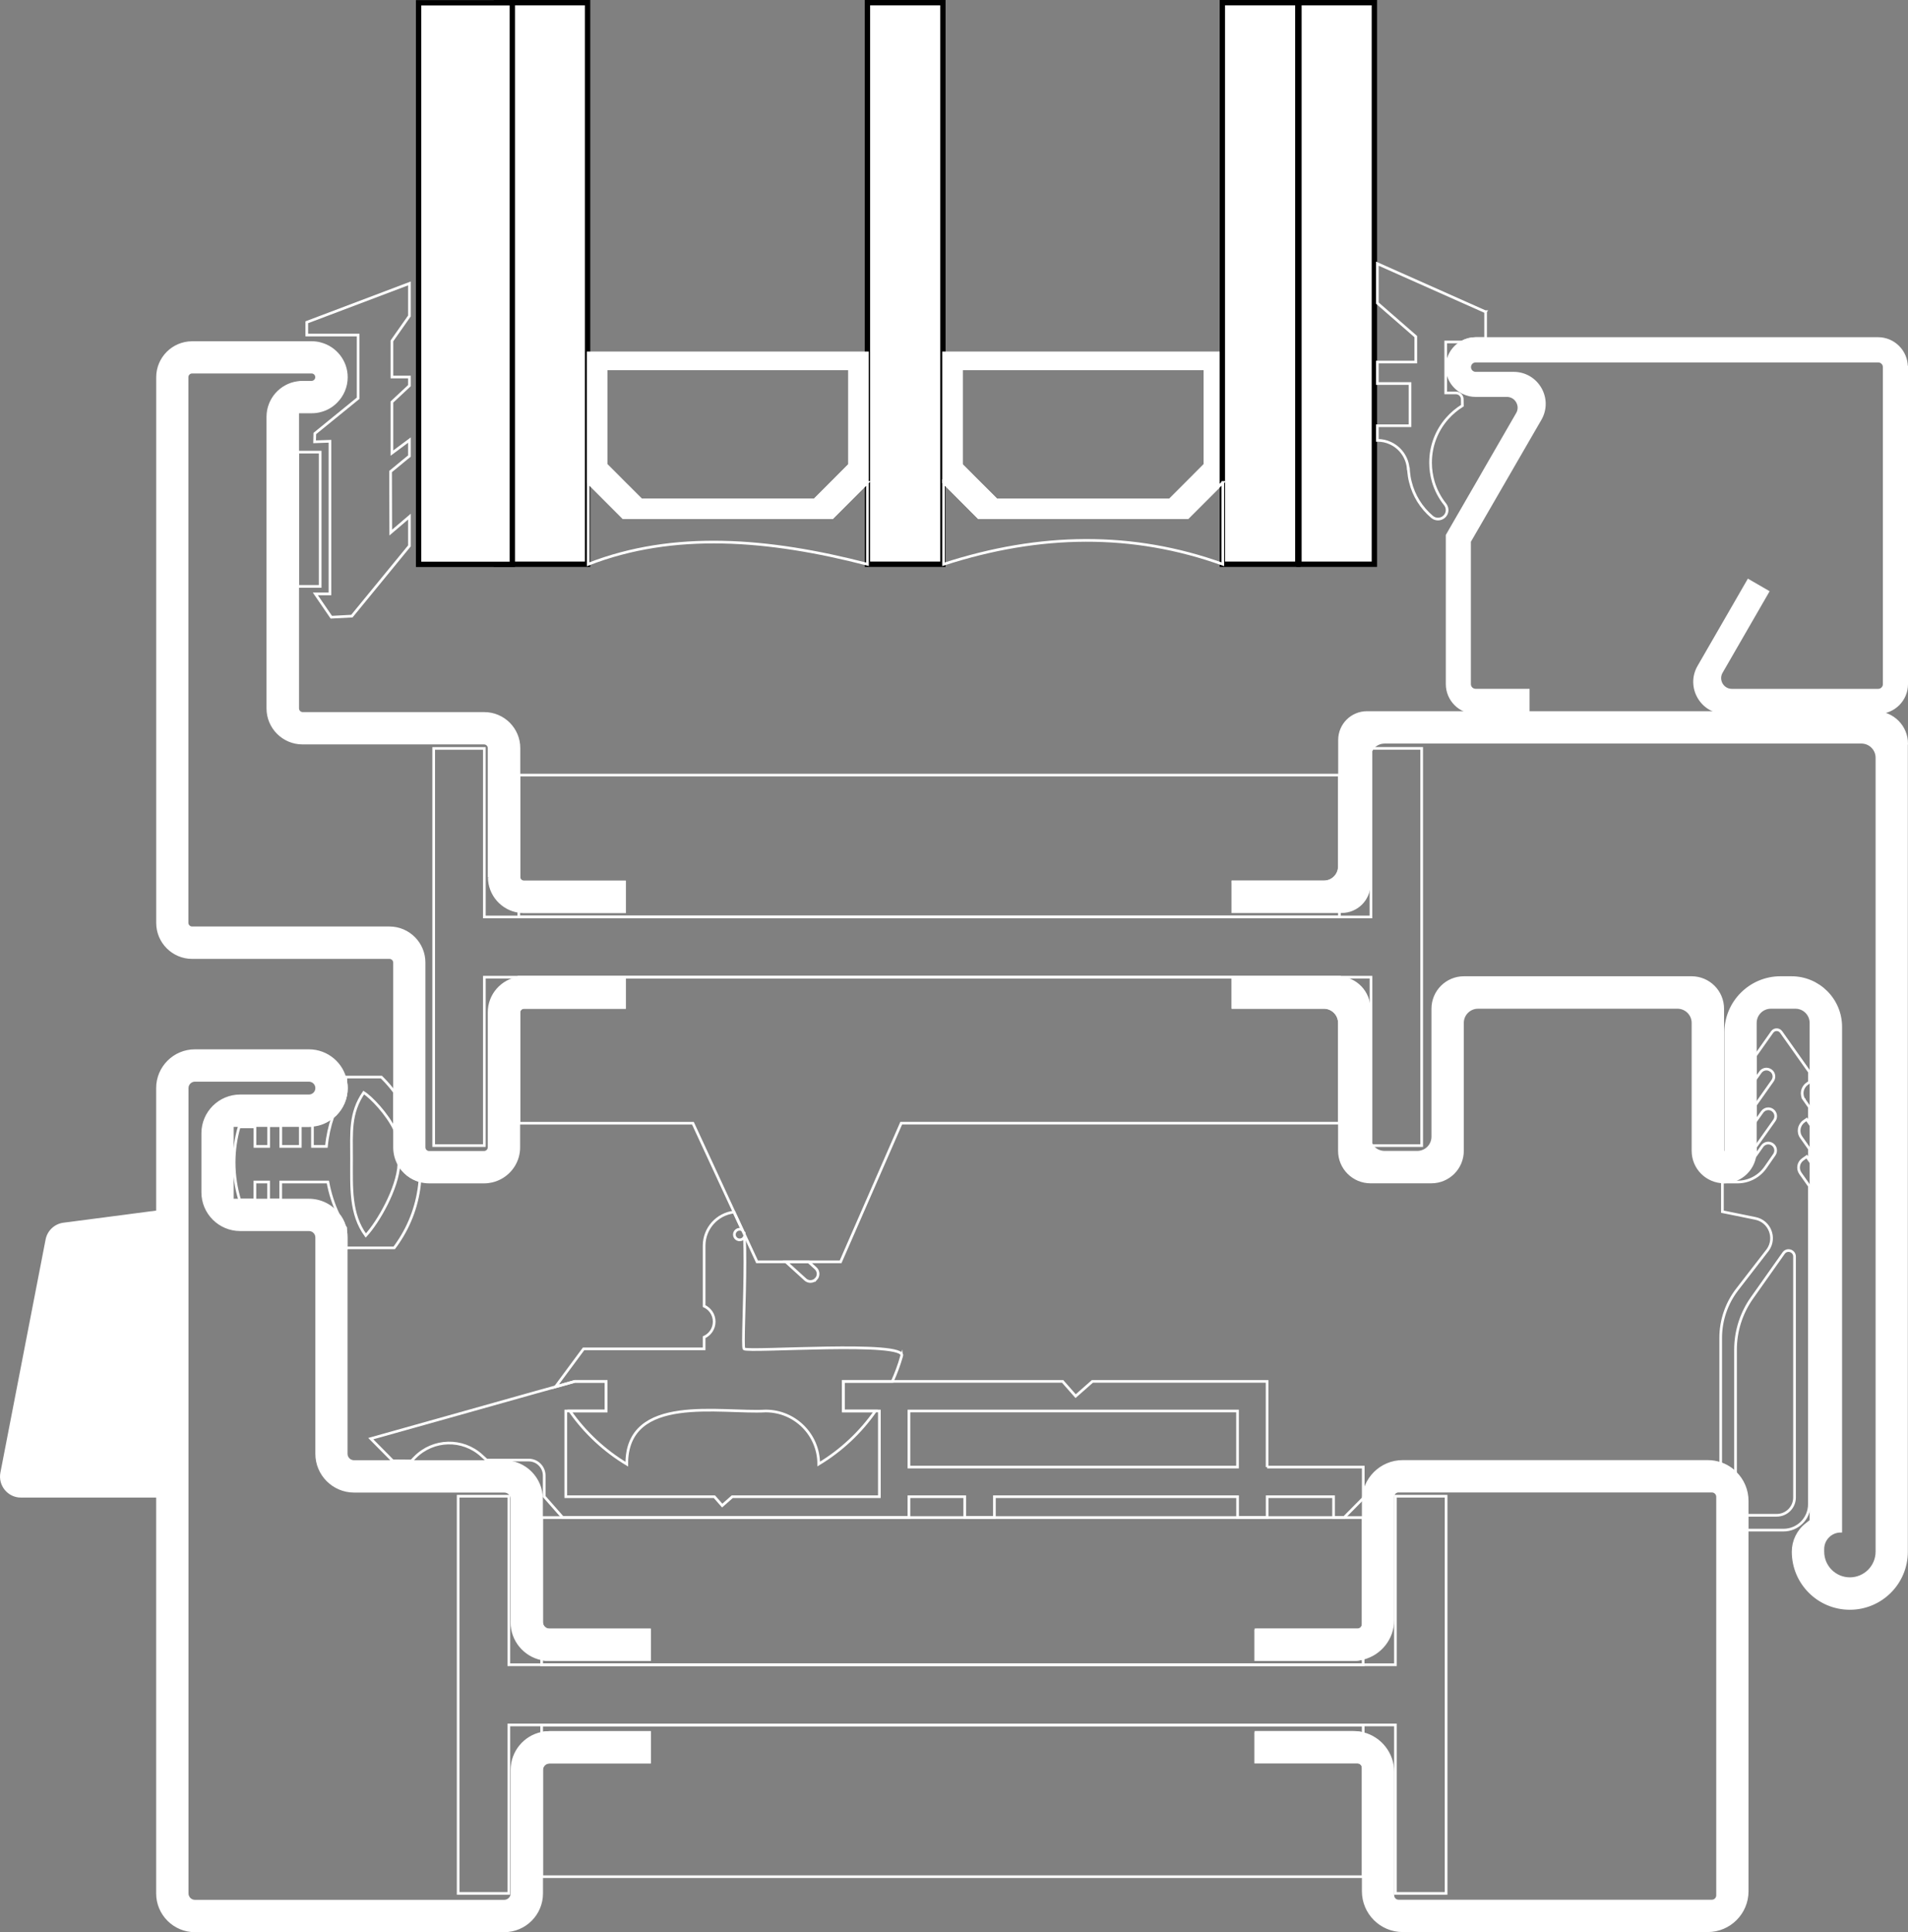 <svg xmlns="http://www.w3.org/2000/svg" id="Layer_2" data-name="Layer 2" viewBox="0 0 356.31 360.76"><rect x="0" y="0" width="356.31" height="360.76" fill="#808080" stroke="none"/><defs><style> .cls-1, .cls-2 { fill: #fff; } .cls-1, .cls-2, .cls-3 { stroke-miterlimit: 10; } .cls-1, .cls-3 { stroke: #fff; stroke-width: .5px; } .cls-2 { stroke: #000; } .cls-3 { fill: none; } </style></defs><g id="Layer_1-2" data-name="Layer 1"><g><rect class="cls-2" x="161.99" y=".5" width="14.09" height="104.85"></rect><rect class="cls-2" x="92.7" y=".5" width="17.03" height="104.85"></rect><path class="cls-1" d="M109.84,65.89v24.19c2.56,2.57,4.01,4.01,6.57,6.58h39l6.58-6.58v-24.19h-52.15ZM158.66,86.78c-1.28,1.29-2.28,2.29-3.28,3.29l-3.28,3.28h-32.34c-1.28-1.28-2.29-2.28-3.29-3.28s-2-2-3.28-3.29v-17.94h45.49v17.94h-.02Z"></path><path class="cls-3" d="M158.66,68.84v17.94c-1.28,1.29-2.28,2.29-3.28,3.29l-3.28,3.28h-32.34c-1.28-1.28-2.29-2.28-3.29-3.28s-2-2-3.28-3.29v-17.94h45.49-.02Z"></path><path class="cls-1" d="M176.21,65.89v24.19c2.56,2.57,4.01,4.01,6.57,6.58h39l6.58-6.58v-24.19h-52.15ZM225.02,86.78c-1.02,1.03-1.86,1.87-2.67,2.68-1.23,1.23-2.36,2.36-3.9,3.9h-32.34c-1.55-1.54-2.69-2.68-3.91-3.9-.8-.8-1.65-1.65-2.67-2.68v-17.94h45.49v17.94h0Z"></path><path class="cls-3" d="M225.02,68.84v17.94c-1.02,1.03-1.86,1.87-2.67,2.68-1.23,1.23-2.36,2.36-3.9,3.9h-32.34c-1.55-1.54-2.69-2.68-3.91-3.9-.8-.8-1.65-1.65-2.67-2.68v-17.94h45.49,0Z"></path><rect class="cls-3" x="55.57" y="84.42" width="4.22" height="25.07"></rect><polygon class="cls-3" points="73.19 70.39 76.46 70.39 76.46 72 73.19 75.06 73.19 84.6 76.46 82.17 76.46 85.15 75.5 85.93 72.94 88.04 72.97 99.44 76.46 96.46 76.46 101.92 65.71 115.04 61.87 115.24 58.89 110.89 61.62 110.89 61.62 82.39 58.75 82.49 58.79 80.94 66.88 74.36 66.88 62.56 57.29 62.56 57.29 60.17 76.46 52.92 76.46 58.99 73.19 63.65 73.19 70.39"></polygon><rect class="cls-2" x="78.17" y=".52" width="17.5" height="104.85"></rect><rect class="cls-2" x="228.27" y=".5" width="14.09" height="104.85"></rect><rect class="cls-2" x="242.57" y=".5" width="14.09" height="104.85"></rect><path class="cls-1" d="M356.03,138.88v150.85c0,5.85-4.74,10.58-10.58,10.58-2.93,0-5.57-1.18-7.49-3.1-1.92-1.92-3.1-4.56-3.1-7.49,0-1,.23-1.98.66-2.85.43-.88,1.06-1.67,1.85-2.27l.82-.65v-92.96c0-1.6-1.3-2.9-2.9-2.9h-4.59c-1.6,0-2.9,1.3-2.9,2.9v23.88c0,3.22-2.6,5.82-5.82,5.82-1.61,0-3.07-.66-4.12-1.7-1.05-1.05-1.7-2.51-1.7-4.12v-23.88c0-1.6-1.3-2.9-2.9-2.9h-37.25c-1.6,0-2.9,1.3-2.9,2.9v23.88c0,3.22-2.6,5.82-5.82,5.82h-11.34c-3.22,0-5.82-2.6-5.82-5.82v-23.88c0-1.6-1.3-2.9-2.9-2.9h-16.99v-5.54h19.89c3.09.14,5.54,2.69,5.54,5.81v23.89c0,.51.13.98.36,1.4v.23h.15c.51.77,1.39,1.26,2.39,1.26h6.1c1.6,0,2.9-1.3,2.9-2.9v-23.89c0-3.22,2.6-5.82,5.82-5.82h42.5c3.22,0,5.82,2.6,5.82,5.82v26.79h.56v-22.38c0-5.64,4.59-10.23,10.23-10.23h2.05c5.08,0,9.2,4.12,9.2,9.2v94.16c-.93,0-1.76.37-2.36.98-.61.6-.98,1.44-.98,2.36v.48c0,2.79,2.26,5.05,5.05,5.05,1.38,0,2.65-.57,3.57-1.48.91-.92,1.48-2.18,1.48-3.57v-148.23c0-1.6-1.3-2.9-2.9-2.9h-89.04c-.94,0-1.77.45-2.3,1.14h-.22v.35c-.24.42-.37.91-.37,1.41v23.6c0,2.84-2.29,5.13-5.13,5.13h-20.29v-5.54h16.99c1.6,0,2.9-1.3,2.9-2.9v-23.6c0-2.84,2.29-5.13,5.13-5.13h94.96c3.22,0,5.82,2.6,5.82,5.82l-.03.02Z"></path><path class="cls-3" d="M256.18,213.9h-.15v-.23c.05.07.09.16.15.23Z"></path><path class="cls-3" d="M256.25,139.74c-.08.11-.16.22-.22.35v-.35h.22Z"></path><path class="cls-3" d="M236.63,273.92v-16h-32.63l-3.13,2.76-2.43-2.76h-40.94v5.53h6.72v16h-27.47l-1.88,1.66-1.46-1.66h-27.75v-16h7.54v-5.53h-5.85l-1.69.48-1.92.53-2.11.59-1.48.41-12.52,3.52-18.39,5.16,4.09,4.14,3.5.03.65-.66c3.4-3.46,8.93-3.6,12.49-.32l.89.81h7.87c1.6,0,2.9,1.3,2.9,2.91v3.9l3.45,3.92h64.66v-3.89h10.42v3.89h5.54v-3.89h45.41v3.89h5.53v-3.89h12.4v3.89h1.97l3.57-3.61v-5.81h-17.95ZM231.1,273.92h-61.36v-10.47h61.36v10.47Z"></path><path class="cls-1" d="M91.34,163.76v-24.08c0-.51-.42-.94-.95-.94h-33.9c-3.57,0-6.47-2.9-6.47-6.47v-54.44c0-3.25,2.41-5.95,5.54-6.39.3-.06.61-.07.93-.07h1.68c.52,0,.95-.42.95-.95s-.42-.94-.95-.94h-22.29c-.52,0-.95.42-.95.94v101.87c0,.52.42.95.95.95h36.84c3.57,0,6.47,2.9,6.47,6.47v34.51c0,.51.42.94.95.94h10.25c.52,0,.95-.42.95-.94v-25.21c0-3.25,2.41-5.95,5.54-6.39.3-.06.61-.07.93-.07h18.8v5.54h-18.78c-.52,0-.95.42-.95.94v25.2c0,2.47-1.39,4.62-3.44,5.71-.46.24-.95.44-1.46.56-.04.02-.07.02-.11.03-.47.11-.95.17-1.45.17h-10.28c-.6,0-1.17-.08-1.72-.24-1.68-.46-3.1-1.59-3.94-3.09h0c-.51-.94-.8-2-.8-3.13v-34.5c0-.52-.42-.95-.94-.95h-36.85c-3.57,0-6.47-2.9-6.47-6.47v-101.88c0-3.57,2.9-6.47,6.47-6.47h22.33c.59,0,1.15.07,1.69.23,2.74.74,4.77,3.26,4.77,6.23,0,1.79-.73,3.41-1.9,4.58-.79.8-1.77,1.38-2.87,1.67-.54.16-1.1.23-1.69.23h-2.63v55.35c0,.52.42.95.95.95h33.9c3.57,0,6.47,2.9,6.47,6.47v24.08c0,.51.42.94.95.94h18.78v5.54h-18.8c-.32,0-.63-.02-.93-.07-3.13-.44-5.54-3.14-5.54-6.39l-.03-.02Z"></path><path class="cls-1" d="M95.61,302.88v-23c0-.8-.65-1.45-1.45-1.45h-28.03c-3.86,0-6.99-3.13-6.99-6.99v-40.39c0-.8-.65-1.45-1.45-1.45h-12.84c-3.86,0-6.99-3.13-6.99-6.99v-11.01c0-3.86,3.13-6.99,6.99-6.99h12.84c.8,0,1.45-.65,1.45-1.45s-.65-1.45-1.45-1.45h-21.29c-.8,0-1.45.65-1.45,1.45v150.36c0,.8.65,1.45,1.45,1.45h57.76c.8,0,1.45-.65,1.45-1.45v-23.05c0-3.37,2.38-6.18,5.54-6.84.47-.09.95-.15,1.45-.15h18.69v5.53h-18.69c-.8,0-1.45.65-1.45,1.45v23.06c0,3.86-3.13,6.99-6.99,6.99h-57.76c-3.86,0-6.99-3.13-6.99-6.99v-150.36c0-3.86,3.13-6.99,6.99-6.99h21.28c3.44,0,6.31,2.49,6.88,5.76.07.39.11.8.11,1.23,0,1.94-.79,3.68-2.05,4.94-.16.16-.32.3-.49.44-1.05.87-2.36,1.45-3.8,1.57-.22.03-.43.04-.66.04h-14.28v13.92h14.28c2.24,0,4.22,1.05,5.48,2.68.51.64.91,1.36,1.15,2.14.11.31.2.63.24.95v3.16h.11v38.44c0,.8.65,1.45,1.45,1.45h28.04c3.86,0,6.99,3.13,6.99,6.99v23c0,.8.65,1.45,1.45,1.45h18.69v5.54h-18.69c-.5,0-.98-.05-1.45-.15-3.16-.66-5.54-3.47-5.54-6.84h.02Z"></path><path class="cls-3" d="M64.67,231.05v1.95h-.11v-3.16c.07.39.11.8.11,1.22h0Z"></path><path class="cls-1" d="M326.28,280.27v72.84c0,4.08-3.3,7.38-7.38,7.38h-56.94c-4.08,0-7.38-3.3-7.38-7.38v-23.06c0-.58-.48-1.06-1.06-1.06h-18.99v-5.53h18.2c.64,0,1.25.08,1.84.23,3.19.81,5.54,3.71,5.54,7.15v23.05c0,.58.48,1.06,1.06,1.06h58.52c.58,0,1.06-.48,1.06-1.06v-74.42c0-.58-.48-1.06-1.06-1.06h-58.52c-.58,0-1.06.48-1.06,1.06v23c0,3.44-2.35,6.34-5.54,7.15-.59.15-1.21.23-1.84.23h-18.2v-5.54h18.99c.58,0,1.06-.48,1.06-1.06v-23c0-4.08,3.3-7.38,7.38-7.38h56.94c.85,0,1.68.14,2.43.41,1.05.36,1.99.96,2.77,1.73,1.35,1.34,2.18,3.19,2.18,5.24v.02Z"></path><path class="cls-1" d="M356.06,68.54v59.19c0,2.94-2.39,5.32-5.32,5.32h-28.55c-4.41,0-7.17-4.78-4.96-8.6l6.79-11.77,2.48-4.3,3.63,2.1-5.55,9.62-.56.97-2.55,4.42c-.87,1.5.22,3.38,1.95,3.38h27.32c.63,0,1.13-.51,1.13-1.13v-59.19c0-.63-.51-1.13-1.13-1.13h-75.16c-.63,0-1.13.51-1.13,1.13s.51,1.13,1.13,1.13h7.08c4.42,0,7.18,4.78,4.96,8.61l-1.34,2.31-10.25,17.73-.65,1.12-.95,1.64v26.64c0,.63.51,1.13,1.13,1.13h9.83v4.19h-9.82c-2.94,0-5.32-2.39-5.32-5.32v-27.78l.77-1.34,1.25-2.16,2.16-3.74,1.61-2.78,1.38-2.41,5.94-10.28c.21-.36.3-.75.3-1.12,0-1.18-.94-2.26-2.26-2.26h-5.84c-.8,0-1.56-.18-2.25-.51-.09-.04-.18-.07-.26-.13-1.68-.89-2.82-2.66-2.82-4.68,0-1.47.6-2.8,1.56-3.76.37-.37.8-.69,1.26-.94.75-.4,1.59-.63,2.5-.63h75.16c2.94,0,5.32,2.39,5.32,5.32h.03Z"></path><path class="cls-3" d="M336.93,205.34l.97,1.38v3.01l-.51-.73-.51.36c-.96.68-1.2,2.02-.51,2.99l1.54,2.18v2.15l-.51-.73-.74.52c-.84.59-1.04,1.76-.45,2.6l1.68,2.38h0v59.41c0,2.67-2.16,4.83-4.83,4.83h-6.78v-2.77h5.52c1.83,0,3.32-1.49,3.32-3.32v-44.99c0-1.09-1.4-1.53-2.03-.65l-5.92,8.38c-1.99,2.82-3.07,6.19-3.07,9.65v23.05c-.78-.77-1.72-1.37-2.77-1.73v-23.5c0-3.28,1.09-6.49,3.11-9.09l5.7-7.37c1.56-2.22.34-5.32-2.33-5.86l-3.67-.75-.6-.12-1.89-.38v-5.54h2.81c2.1,0,4.06-1.03,5.25-2.75l1.63-2.35c.44-.62.29-1.48-.33-1.92h0c-.62-.45-1.48-.3-1.92.32l-1.27,1.8v-1.62l3.53-4.98c.44-.63.29-1.49-.34-1.93-.24-.17-.51-.25-.8-.25-.43,0-.85.21-1.12.58l-1.27,1.8v-3.08l3.2-4.53c.44-.62.29-1.48-.33-1.92h-.02c-.62-.45-1.48-.3-1.92.32l-.94,1.32v-4.39l3.13-4.43c.41-.58,1.27-.58,1.68,0l5.29,7.47v1.88l-.46.33c-.96.68-1.2,2.02-.51,2.99v-.02Z"></path><path class="cls-3" d="M277.43,58.19v5.03h-1.85c-.91,0-1.75.22-2.5.63h-3.1v9.51h1.91c.65,0,1.18.53,1.18,1.18l.02,1.2c-1.07.66-2.02,1.47-2.84,2.4-1.94,2.2-3.1,5.08-3.1,8.24,0,1.24.18,2.43.51,3.57.46,1.55,1.21,2.97,2.19,4.2.24.31.39.68.39,1.07h0c0,1.46-1.71,2.22-2.82,1.28-1.98-1.68-3.42-3.95-4.05-6.55-.16-.62-.26-1.25-.32-1.91,0-.16-.02-.32-.03-.49h-.04c-.15-2.13-1.47-3.95-3.32-4.8-.73-.35-1.55-.53-2.41-.53h-.04v-2.73h6.1v-7.88h-6.1v-4.01h7.18v-4.75l-7.18-6.26v-7.36l20.2,8.99.02-.03Z"></path><polygon class="cls-3" points="270.05 279.36 270.05 353.52 260.59 353.52 260.59 322.07 95.02 322.07 95.02 353.52 85.56 353.52 85.56 279.36 95.02 279.36 95.02 310.83 260.59 310.83 260.59 279.36 270.05 279.36"></polygon><path class="cls-3" d="M265.49,139.74v74.16h-9.31c-.06-.07-.1-.16-.15-.23v-31.22H90.45v31.45h-9.46v-74.16h9.46v31.47h165.57v-31.13c.07-.12.14-.23.22-.35h9.25Z"></path><path class="cls-3" d="M256.18,213.9h-.15v-.23c.05.07.09.16.15.23Z"></path><path class="cls-3" d="M256.25,139.74c-.08.11-.16.22-.22.35v-.35h.22Z"></path><path class="cls-3" d="M168.38,253.2c-.47,1.63-1.05,3.2-1.74,4.72h-9.15v5.53h5.99c-2.79,4-6.41,7.39-10.59,9.9,0-5.47-4.44-9.9-9.9-9.9-8.31.48-26.03-3.31-25.94,9.93-4.19-2.52-7.83-5.92-10.63-9.93h6.78v-5.53h-5.85c-.89.25-3.61,1.01-3.61,1.01l5.24-7.08h22.51v-2.17c1.11-.5,1.88-1.61,1.88-2.91s-.77-2.41-1.88-2.91v-11.27c0-3.24,2.43-5.91,5.58-6.28l1.55,3.34c-.14-.08-.31-.13-.49-.13-.55,0-.99.45-.99.99s.44.99.99.99c.39,0,.73-.22.89-.56.07,1.38.09,2.99.09,4.67,0,7.19-.48,15.94-.17,16.24.82.67,30.68-1.59,29.44,1.36h0Z"></path><path class="cls-3" d="M78.41,220.45c-.35,4.26-1.8,8.19-4.07,11.53-.23.35-.47.68-.72,1.01h-9.06v-3.72c-.08-.13-.16-.26-.24-.39-.24-.79-.64-1.51-1.15-2.14-.9-1.89-1.55-3.91-1.94-6.04h-8.81v3.36h-2.26v-3.36h-2.56v3.36h-2.84c-.67-2.22-1.04-4.57-1.04-7.01,0-2.31.33-4.54.94-6.65h2.95v3.65h2.56v-3.9h2.26v3.9h3.65v-3.9h1.61c.22,0,.44,0,.66-.04v3.94h2.61c.18-1.91.59-3.76,1.19-5.51.17-.14.33-.28.49-.44,1.26-1.26,2.05-3,2.05-4.94,0-.42-.04-.83-.11-1.23v-.83h6.63c.09.09.2.19.29.29.79.79,1.52,1.64,2.18,2.54v6.96c-1.33-2.84-4.38-6.05-5.76-6.89-2.62,3.86-2.27,7.35-2.27,12.37,0,5.36-.29,10.31,2.66,14.32,2.32-2.5,5.94-8.78,6.19-13.32.84,1.5,2.26,2.63,3.94,3.09h-.03Z"></path><path class="cls-3" d="M152.4,238.8c-.28.31-.67.47-1.06.47-.34,0-.68-.12-.95-.37l-3.61-3.28h4.23l1.3,1.18c.58.53.62,1.43.09,2.01h0Z"></path><path class="cls-3" d="M161.99,90.08v15.27c-18.48-4.77-36.2-6.22-52.14,0v-15.27c2.56,2.57,4.01,4.01,6.57,6.58h39l6.58-6.58h-.01Z"></path><path class="cls-3" d="M228.35,90.08v15.27c-16.76-6.03-34.16-5.84-52.14,0v-15.27c2.56,2.57,4.01,4.01,6.57,6.58h39l6.58-6.58h-.01Z"></path><path class="cls-3" d="M230.24,164.69v5.54h19.89v.98H96.88v-1.06c.3.06.61.07.93.07h18.8v-5.54h-18.78c-.52,0-.95-.42-.95-.94v-19.02h153.24v17.05c0,1.6-1.3,2.9-2.9,2.9h-16.99v.02Z"></path><path class="cls-3" d="M230.24,182.55v5.54h16.99c1.6,0,2.9,1.3,2.9,2.9v18.72h-81.83l-11.32,25.89h-15.6l-2.27-4.9h0l-.1-.23-.38-.82-1.55-3.34-7.68-16.59h-32.49v-20.68c0-.51.42-.94.95-.94h18.78v-5.54h-18.8c-.32,0-.63.02-.93.07v-.18h153.24v.11h-19.91Z"></path><path class="cls-3" d="M234.52,304.33v5.54h18.2c.64,0,1.25-.08,1.84-.23v1.19H101.15v-1.1c.47.1.95.15,1.45.15h18.69v-5.54h-18.69c-.8,0-1.45-.65-1.45-1.45v-19.54h153.42v19.93c0,.58-.48,1.06-1.06,1.06h-18.99Z"></path><path class="cls-3" d="M234.52,323.47v5.53h18.99c.58,0,1.06.48,1.06,1.06v20.34H101.15v-19.95c0-.8.65-1.45,1.45-1.45h18.69v-5.53h-18.69c-.5,0-.98.06-1.45.15v-1.55h153.42v1.64c-.59-.15-1.21-.23-1.84-.23h-18.21Z"></path><path class="cls-1" d="M3.92,279.36h25.06v-53.05l-17.09,2.23c-1.57.2-2.83,1.39-3.13,2.94L.32,275c-.44,2.26,1.29,4.37,3.6,4.37h0Z"></path></g></g></svg>